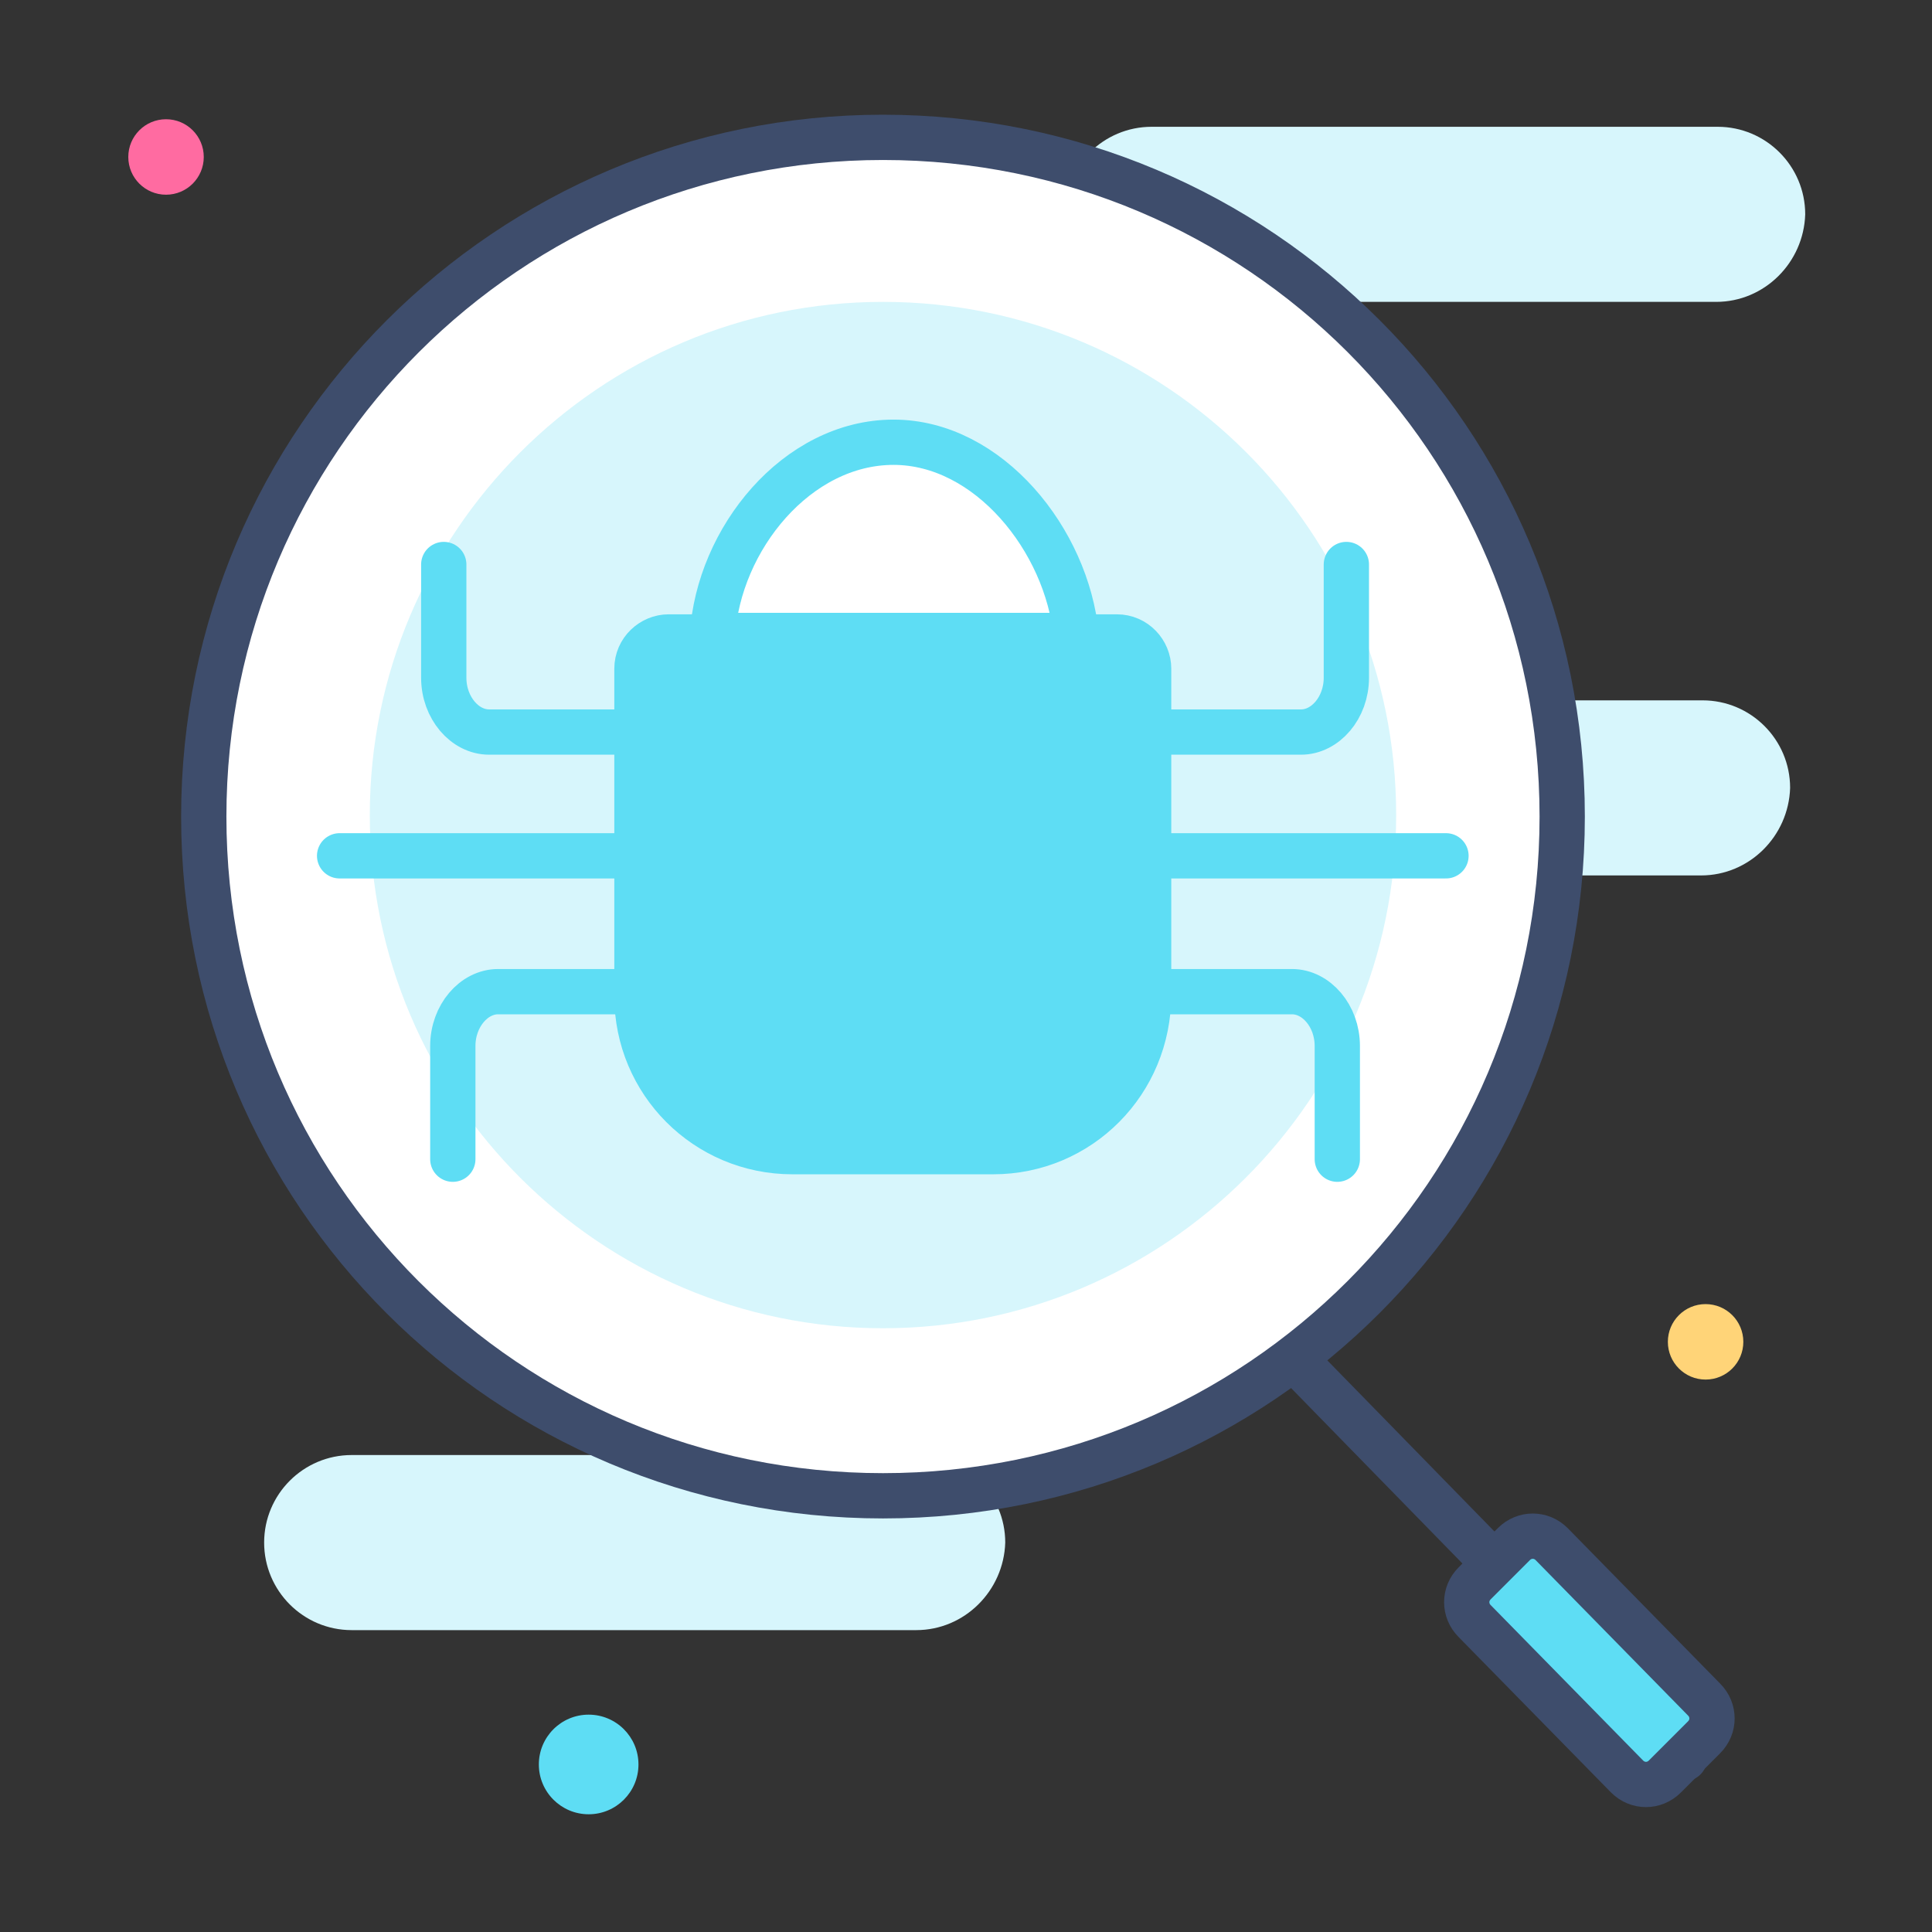 <svg enable-background="new 0 0 128 128" viewBox="0 0 128 128" xmlns="http://www.w3.org/2000/svg"><rect x="0" y="0" width="128" height="128" fill="#333333" stroke="none"/><g id="Layer_1"/><g id="Layer_2"/><g id="Layer_3"/><g id="Layer_4"/><g id="Layer_5"/><g id="Layer_6"/><g id="Layer_7"/><g id="Layer_8"/><g id="Layer_9"/><g id="Layer_10"/><g id="Layer_11"/><g id="Layer_12"/><g id="Layer_13"/><g id="Layer_14"><g><g fill="#d7f6fc"><path d="m60.7 108h-37.4c-3.2 0-5.8-2.6-5.8-5.8 0-3.2 2.6-5.8 5.8-5.8h37.5c3.2 0 5.8 2.6 5.8 5.8-.1 3.2-2.7 5.8-5.9 5.8z"/><path d="m113.7 20h-37.4c-3.2 0-5.8-2.6-5.8-5.8 0-3.2 2.6-5.8 5.8-5.8h37.5c3.2 0 5.8 2.6 5.8 5.8-.1 3.2-2.7 5.8-5.9 5.8z"/><path d="m112.7 58h-37.4c-3.2 0-5.8-2.6-5.8-5.8 0-3.2 2.6-5.8 5.8-5.8h37.5c3.2 0 5.8 2.6 5.8 5.8-.1 3.2-2.7 5.8-5.9 5.8z"/></g><g><circle cx="11" cy="10.4" fill="#ff6ba1" r="2.5"/><circle cx="113" cy="88.9" fill="#ffd478" r="2.5"/><circle cx="39" cy="116.9" fill="#5eddf4" r="3.3"/></g><g><g id="XMLID_108_"><g id="Layer_2_1_"><path id="XMLID_111_" d="m58.5 9.1c-24.8 0-45 20.1-45 45s20.1 45 45 45 45-20.1 45-45-20.1-45-45-45z" style="fill:#fff;stroke:#3e4d6c;stroke-width:3;stroke-linecap:round;stroke-linejoin:round;stroke-miterlimit:10"/><path d="m58.5 88c-18.7 0-34-15.2-34-34 0-18.7 15.2-34 34-34s34 15.2 34 34-15.3 34-34 34z" fill="#d7f6fc"/></g><g stroke="#3e4d6c" stroke-linecap="round" stroke-linejoin="round" stroke-miterlimit="10" stroke-width="3"><path id="XMLID_110_" d="m86.4 90.7 25.2 25.8" fill="#fd936a"/><path id="XMLID_109_" d="m107.8 117.7-10.1-10.3c-.7-.7-.7-1.8 0-2.5l2.6-2.6c.7-.7 1.8-.7 2.5 0l10.1 10.3c.7.7.7 1.8 0 2.5l-2.6 2.6c-.7.7-1.8.7-2.5 0z" fill="#5eddf4"/></g></g><g id="XMLID_99_"><g stroke="#5eddf4" stroke-linecap="round" stroke-linejoin="round" stroke-miterlimit="10" stroke-width="3"><path id="XMLID_107_" d="m65.8 76.3h-13.3c-5.7 0-10.3-4.6-10.3-10.3v-21.7c0-1.2 1-2.1 2.1-2.1h29.7c1.2 0 2.1 1 2.1 2.1v21.6c0 5.8-4.6 10.4-10.3 10.4z" fill="#5eddf4"/><path id="XMLID_106_" d="m77.4 48.5h8.8c1.6 0 3-1.6 3-3.6v-7.5" fill="none"/><path id="XMLID_105_" d="m76.2 65.7h9.4c1.6 0 3 1.6 3 3.6v7.5" fill="none"/><path id="XMLID_104_" d="m77 56.7h18.8" fill="none"/><path id="XMLID_103_" d="m41.2 48.5h-8.8c-1.6 0-3-1.6-3-3.6v-7.5" fill="none"/><path id="XMLID_102_" d="m41.5 65.7h-8.5c-1.6 0-3 1.6-3 3.6v7.5" fill="none"/><path id="XMLID_101_" d="m41.2 56.7h-18.7" fill="none"/></g><g><path d="m59.2 29.3c-6.4 0-11.6 6.4-12 12.8h24.1c-.6-6.3-5.8-12.8-12.1-12.8z" fill="#fff" stroke="#5eddf4" stroke-miterlimit="10" stroke-width="3"/></g></g></g></g></g><g id="Layer_15"/><g id="Layer_16"/><g id="Layer_17"/><g id="Layer_18"/><g id="Layer_19"/><g id="Layer_20"/><g id="Layer_21"/><g id="Layer_22"/><g id="Layer_23"/><g id="Layer_24"/><g id="Layer_25"/></svg>